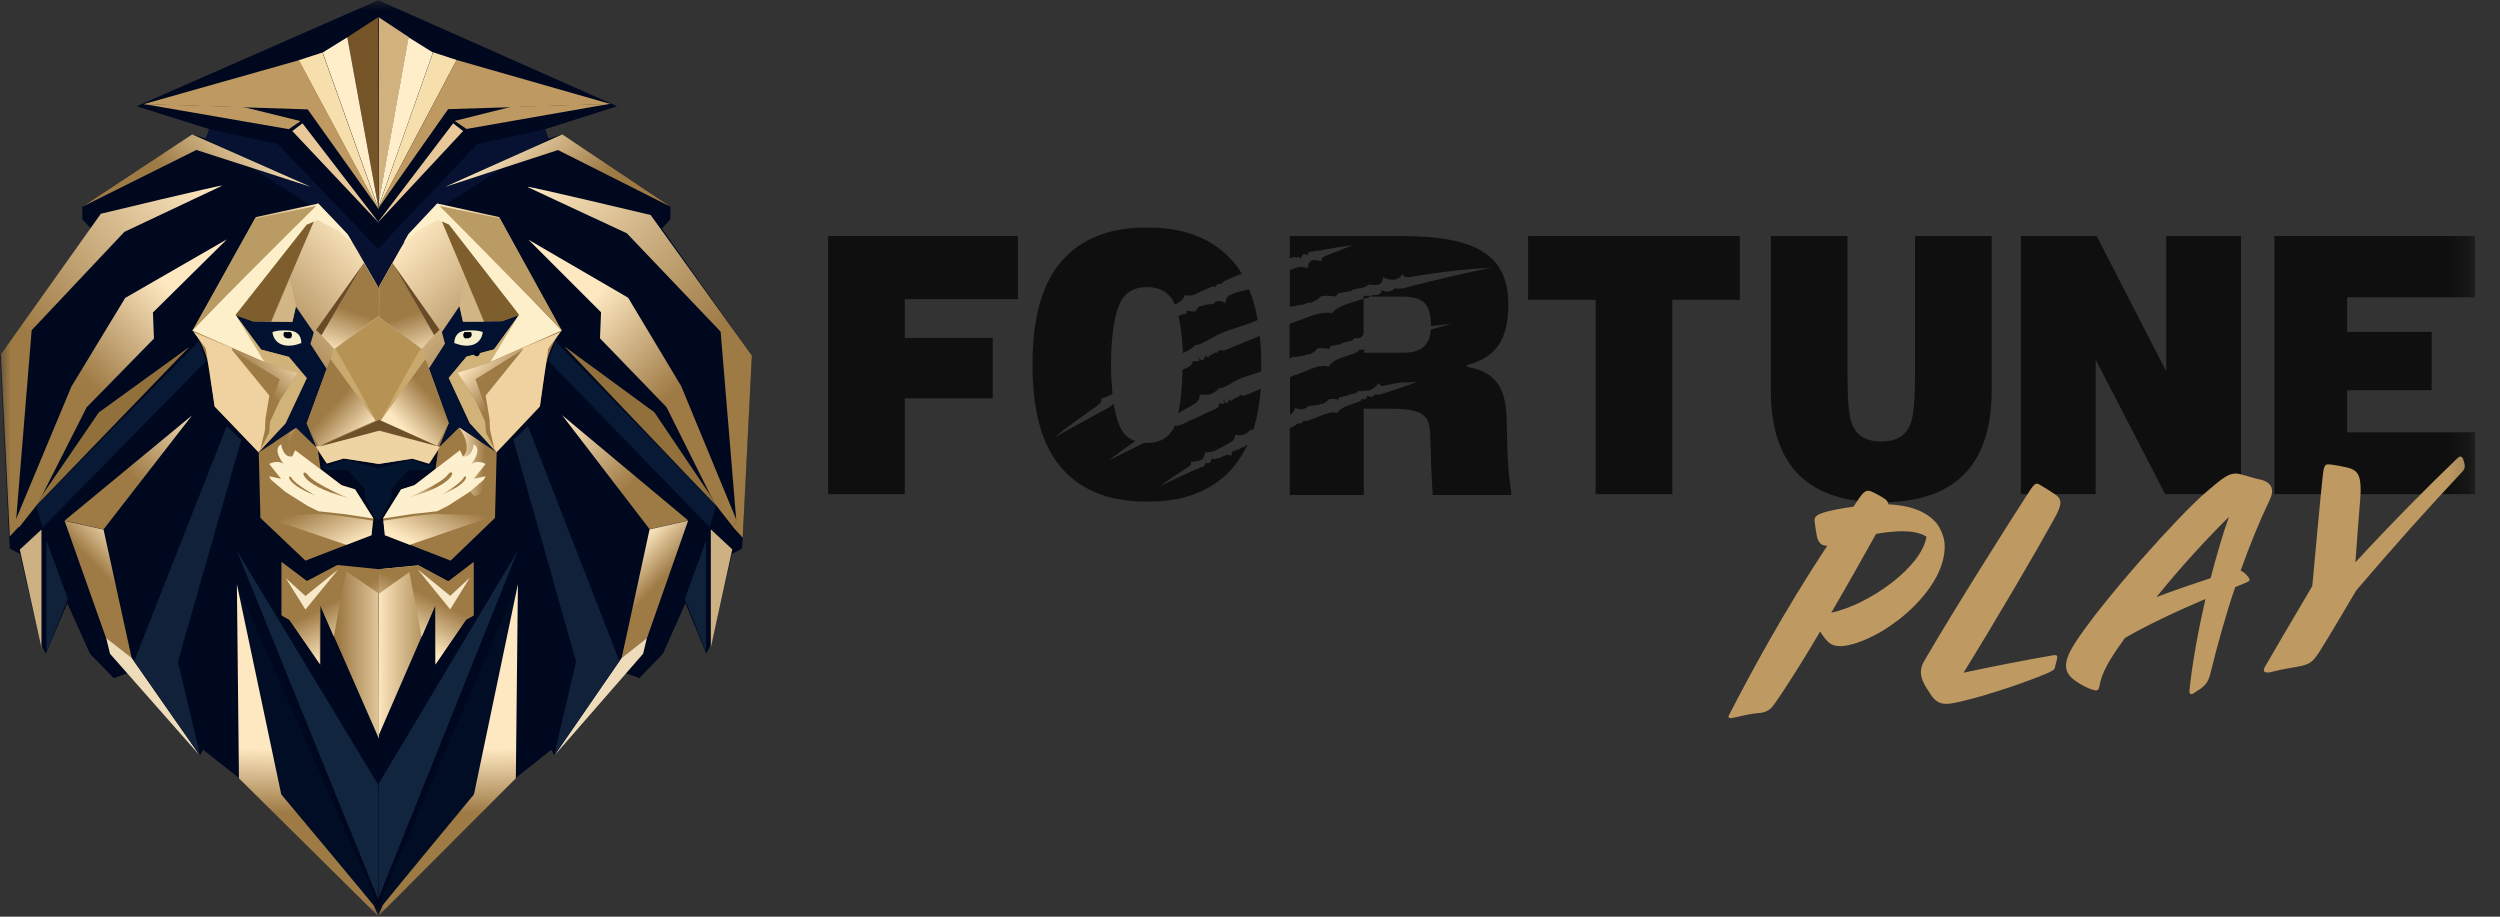 <?xml version="1.0" encoding="UTF-8"?>
<svg id="Layer_1" xmlns="http://www.w3.org/2000/svg" xmlns:xlink="http://www.w3.org/1999/xlink" version="1.1" viewBox="0 0 120 44">
  <rect x="0" y="0" width="120" height="44" fill="#333333" stroke="none"/>
  <!-- Generator: Adobe Illustrator 29.1.0, SVG Export Plug-In . SVG Version: 2.1.0 Build 142)  -->
  <defs>
    <style>
      .st0 {
        fill: #f7dfad;
      }

      .st1 {
        mask: url(#mask);
      }

      .st2 {
        fill: #f6e8c8;
      }

      .st3 {
        fill: #010d25;
      }

      .st4 {
        fill: #b69355;
      }

      .st5 {
        fill: url(#linear-gradient2);
      }

      .st6 {
        fill: url(#linear-gradient1);
      }

      .st7 {
        fill: url(#linear-gradient9);
      }

      .st8 {
        fill: url(#linear-gradient3);
      }

      .st9 {
        fill: url(#linear-gradient6);
      }

      .st10 {
        fill: url(#linear-gradient8);
      }

      .st11 {
        fill: url(#linear-gradient7);
      }

      .st12 {
        fill: url(#linear-gradient5);
      }

      .st13 {
        fill: url(#linear-gradient4);
      }

      .st14 {
        fill: #755528;
      }

      .st15 {
        fill: #fdf0ce;
      }

      .st16 {
        fill: #e8c798;
      }

      .st17 {
        fill: #be9961;
      }

      .st18 {
        fill: url(#linear-gradient31);
      }

      .st19 {
        fill: url(#linear-gradient30);
      }

      .st20 {
        fill: url(#linear-gradient28);
      }

      .st21 {
        fill: url(#linear-gradient29);
      }

      .st22 {
        fill: url(#linear-gradient18);
      }

      .st23 {
        fill: url(#linear-gradient13);
      }

      .st24 {
        fill: url(#linear-gradient12);
      }

      .st25 {
        fill: url(#linear-gradient15);
      }

      .st26 {
        fill: url(#linear-gradient16);
      }

      .st27 {
        fill: url(#linear-gradient11);
      }

      .st28 {
        fill: url(#linear-gradient10);
      }

      .st29 {
        fill: url(#linear-gradient17);
      }

      .st30 {
        fill: url(#linear-gradient14);
      }

      .st31 {
        fill: url(#linear-gradient19);
      }

      .st32 {
        fill: url(#linear-gradient23);
      }

      .st33 {
        fill: url(#linear-gradient22);
      }

      .st34 {
        fill: url(#linear-gradient24);
      }

      .st35 {
        fill: url(#linear-gradient25);
      }

      .st36 {
        fill: url(#linear-gradient21);
      }

      .st37 {
        fill: url(#linear-gradient20);
      }

      .st38 {
        fill: url(#linear-gradient27);
      }

      .st39 {
        fill: url(#linear-gradient26);
      }

      .st40 {
        fill: #10223a;
      }

      .st41 {
        fill: #92703b;
      }

      .st42 {
        fill: #d2b686;
      }

      .st43 {
        fill: url(#linear-gradient);
      }

      .st44 {
        fill: #f5efcc;
      }

      .st45 {
        fill: #d1b17e;
      }

      .st46 {
        fill: #d1b379;
      }

      .st47 {
        fill: #102139;
      }

      .st48 {
        fill: #081935;
      }

      .st49 {
        fill: #03152e;
      }

      .st50 {
        fill: #6a4b28;
      }

      .st51 {
        fill: #fff;
      }

      .st52 {
        fill: #f4dfb7;
      }

      .st53 {
        fill: #eed4a3;
      }

      .st54 {
        fill: #eddbb9;
      }

      .st55 {
        fill: #ffeec9;
      }

      .st56 {
        fill: #7e5e2c;
      }

      .st57 {
        fill: #12253e;
      }

      .st58 {
        fill: #b99b63;
      }

      .st59 {
        fill: #ceb183;
      }

      .st60 {
        fill: #6e502a;
      }

      .st61 {
        fill: #071232;
      }

      .st62 {
        fill: #c9a96e;
      }

      .st63 {
        fill: #031131;
      }

      .st64 {
        fill: #efd29f;
      }

      .st65 {
        fill: #00081f;
      }

      .st66 {
        fill: #fcefca;
      }

      .st67 {
        fill: #0f0f0f;
      }

      .st68 {
        fill: #00030d;
      }
    </style>
    <mask id="mask" x="0" y="0" width="118.8" height="44" maskUnits="userSpaceOnUse">
      <g id="mask0_4410_205785">
        <path class="st51" d="M118.8,0H0v44h118.8V0Z"/>
      </g>
    </mask>
    <linearGradient id="linear-gradient" x1="23.69" y1="39.48" x2="29.85" y2="33.63" gradientTransform="translate(0 46) scale(1 -1)" gradientUnits="userSpaceOnUse">
      <stop offset="0" stop-color="#fee8c1"/>
      <stop offset=".6" stop-color="#9e7a45"/>
    </linearGradient>
    <linearGradient id="linear-gradient1" x1="16.97" y1="31.99" x2="25.95" y2="23.45" gradientTransform="translate(0 46) scale(1 -1)" gradientUnits="userSpaceOnUse">
      <stop offset="0" stop-color="#fee8c1"/>
      <stop offset=".6" stop-color="#9e7a45"/>
    </linearGradient>
    <linearGradient id="linear-gradient2" x1="27.71" y1="30.91" x2="34.87" y2="24.11" gradientTransform="translate(0 46) scale(1 -1)" gradientUnits="userSpaceOnUse">
      <stop offset="0" stop-color="#fee8c1"/>
      <stop offset=".6" stop-color="#9e7a45"/>
    </linearGradient>
    <linearGradient id="linear-gradient3" x1="26.76" y1="25.88" x2="32.49" y2="20.44" gradientTransform="translate(0 46) scale(1 -1)" gradientUnits="userSpaceOnUse">
      <stop offset="0" stop-color="#fee8c1"/>
      <stop offset=".6" stop-color="#9e7a45"/>
    </linearGradient>
    <linearGradient id="linear-gradient4" x1="29.87" y1="19.21" x2="32.41" y2="16.79" gradientTransform="translate(0 46) scale(1 -1)" gradientUnits="userSpaceOnUse">
      <stop offset="0" stop-color="#fee8c1"/>
      <stop offset=".6" stop-color="#9e7a45"/>
    </linearGradient>
    <linearGradient id="linear-gradient5" x1="19.18" y1="25.63" x2="22.12" y2="28.33" gradientTransform="translate(0 46) scale(1 -1)" gradientUnits="userSpaceOnUse">
      <stop offset="0" stop-color="#fee8c1"/>
      <stop offset=".51" stop-color="#9e7a45"/>
    </linearGradient>
    <linearGradient id="linear-gradient6" x1="21.49" y1="10.03" x2="21.58" y2="3.49" gradientTransform="translate(0 46) scale(1 -1)" gradientUnits="userSpaceOnUse">
      <stop offset="0" stop-color="#fee8c1"/>
      <stop offset=".47" stop-color="#9e7a45"/>
    </linearGradient>
    <linearGradient id="linear-gradient7" x1="18.13" y1="14.79" x2="22.73" y2="14.79" gradientTransform="translate(0 46) scale(1 -1)" gradientUnits="userSpaceOnUse">
      <stop offset="0" stop-color="#fee8c1"/>
      <stop offset=".6" stop-color="#9e7a45"/>
    </linearGradient>
    <linearGradient id="linear-gradient8" x1="20.04" y1="28.71" x2="18.69" y2="32.78" gradientTransform="translate(0 46) scale(1 -1)" gradientUnits="userSpaceOnUse">
      <stop offset="0" stop-color="#fee8c1"/>
      <stop offset=".51" stop-color="#9e7a45"/>
    </linearGradient>
    <linearGradient id="linear-gradient9" x1="22.51" y1="28.69" x2="25.26" y2="26.08" gradientTransform="translate(0 46) scale(1 -1)" gradientUnits="userSpaceOnUse">
      <stop offset="0" stop-color="#fee8c1"/>
      <stop offset=".6" stop-color="#9e7a45"/>
    </linearGradient>
    <linearGradient id="linear-gradient10" x1="19.35" y1="15.41" x2="21.42" y2="19.43" gradientTransform="translate(0 46) scale(1 -1)" gradientUnits="userSpaceOnUse">
      <stop offset="0" stop-color="#fee8c1"/>
      <stop offset=".51" stop-color="#9e7a45"/>
    </linearGradient>
    <linearGradient id="linear-gradient11" x1="20.37" y1="19.69" x2="22.66" y2="24.37" gradientTransform="translate(0 46) scale(1 -1)" gradientUnits="userSpaceOnUse">
      <stop offset="0" stop-color="#fee8c1"/>
      <stop offset=".51" stop-color="#9e7a45"/>
    </linearGradient>
    <linearGradient id="linear-gradient12" x1="21.91" y1="23.85" x2="24.56" y2="23.76" gradientTransform="translate(0 46) scale(1 -1)" gradientUnits="userSpaceOnUse">
      <stop offset="0" stop-color="#fee8c1"/>
      <stop offset=".51" stop-color="#9e7a45"/>
    </linearGradient>
    <linearGradient id="linear-gradient13" x1="20.2" y1="21.78" x2="21.09" y2="23.61" gradientTransform="translate(0 46) scale(1 -1)" gradientUnits="userSpaceOnUse">
      <stop offset="0" stop-color="#fee8c1"/>
      <stop offset=".51" stop-color="#9e7a45"/>
    </linearGradient>
    <linearGradient id="linear-gradient14" x1="21.54" y1="22.07" x2="21.97" y2="23.27" gradientTransform="translate(0 46) scale(1 -1)" gradientUnits="userSpaceOnUse">
      <stop offset="0" stop-color="#fee8c1"/>
      <stop offset=".51" stop-color="#9e7a45"/>
    </linearGradient>
    <linearGradient id="linear-gradient15" x1="12.96" y1="39.94" x2="6.79" y2="34.02" gradientTransform="translate(0 46) scale(1 -1)" gradientUnits="userSpaceOnUse">
      <stop offset="0" stop-color="#fee8c1"/>
      <stop offset=".6" stop-color="#9e7a45"/>
    </linearGradient>
    <linearGradient id="linear-gradient16" x1="19.74" y1="32.45" x2="10.75" y2="23.82" gradientTransform="translate(0 46) scale(1 -1)" gradientUnits="userSpaceOnUse">
      <stop offset="0" stop-color="#fee8c1"/>
      <stop offset=".6" stop-color="#9e7a45"/>
    </linearGradient>
    <linearGradient id="linear-gradient17" x1="8.87" y1="31.39" x2="1.71" y2="24.52" gradientTransform="translate(0 46) scale(1 -1)" gradientUnits="userSpaceOnUse">
      <stop offset="0" stop-color="#fee8c1"/>
      <stop offset=".6" stop-color="#9e7a45"/>
    </linearGradient>
    <linearGradient id="linear-gradient18" x1="9.83" y1="26.36" x2="4.1" y2="20.86" gradientTransform="translate(0 46) scale(1 -1)" gradientUnits="userSpaceOnUse">
      <stop offset="0" stop-color="#fee8c1"/>
      <stop offset=".6" stop-color="#9e7a45"/>
    </linearGradient>
    <linearGradient id="linear-gradient19" x1="6.73" y1="19.65" x2="4.19" y2="17.21" gradientTransform="translate(0 46) scale(1 -1)" gradientUnits="userSpaceOnUse">
      <stop offset="0" stop-color="#fee8c1"/>
      <stop offset=".6" stop-color="#9e7a45"/>
    </linearGradient>
    <linearGradient id="linear-gradient20" x1="17.55" y1="25.19" x2="14.6" y2="27.92" gradientTransform="translate(0 46) scale(1 -1)" gradientUnits="userSpaceOnUse">
      <stop offset="0" stop-color="#fee8c1"/>
      <stop offset=".51" stop-color="#9e7a45"/>
    </linearGradient>
    <linearGradient id="linear-gradient21" x1="14.77" y1="10.04" x2="14.69" y2="3.5" gradientTransform="translate(0 46) scale(1 -1)" gradientUnits="userSpaceOnUse">
      <stop offset="0" stop-color="#fee8c1"/>
      <stop offset=".47" stop-color="#9e7a45"/>
    </linearGradient>
    <linearGradient id="linear-gradient22" x1="19.04" y1="14.77" x2="14.39" y2="14.77" gradientTransform="translate(0 46) scale(1 -1)" gradientUnits="userSpaceOnUse">
      <stop offset="0" stop-color="#fee8c1"/>
      <stop offset=".6" stop-color="#9e7a45"/>
    </linearGradient>
    <linearGradient id="linear-gradient23" x1="16.33" y1="28.96" x2="17.68" y2="33.03" gradientTransform="translate(0 46) scale(1 -1)" gradientUnits="userSpaceOnUse">
      <stop offset="0" stop-color="#fee8c1"/>
      <stop offset=".51" stop-color="#9e7a45"/>
    </linearGradient>
    <linearGradient id="linear-gradient24" x1="14.16" y1="29.12" x2="11.41" y2="26.48" gradientTransform="translate(0 46) scale(1 -1)" gradientUnits="userSpaceOnUse">
      <stop offset="0" stop-color="#fee8c1"/>
      <stop offset=".6" stop-color="#9e7a45"/>
    </linearGradient>
    <linearGradient id="linear-gradient25" x1="17.12" y1="15.1" x2="15.06" y2="19.13" gradientTransform="translate(0 46) scale(1 -1)" gradientUnits="userSpaceOnUse">
      <stop offset="0" stop-color="#fee8c1"/>
      <stop offset=".51" stop-color="#9e7a45"/>
    </linearGradient>
    <linearGradient id="linear-gradient26" x1="16.05" y1="19.35" x2="13.77" y2="24.05" gradientTransform="translate(0 46) scale(1 -1)" gradientUnits="userSpaceOnUse">
      <stop offset="0" stop-color="#fee8c1"/>
      <stop offset=".51" stop-color="#9e7a45"/>
    </linearGradient>
    <linearGradient id="linear-gradient27" x1="15.19" y1="23.88" x2="12.52" y2="23.78" gradientTransform="translate(0 46) scale(1 -1)" gradientUnits="userSpaceOnUse">
      <stop offset="0" stop-color="#fee8c1"/>
      <stop offset=".51" stop-color="#9e7a45"/>
    </linearGradient>
    <linearGradient id="linear-gradient28" x1="16.23" y1="21.44" x2="15.34" y2="23.28" gradientTransform="translate(0 46) scale(1 -1)" gradientUnits="userSpaceOnUse">
      <stop offset="0" stop-color="#fee8c1"/>
      <stop offset=".51" stop-color="#9e7a45"/>
    </linearGradient>
    <linearGradient id="linear-gradient29" x1="14.85" y1="21.7" x2="14.43" y2="22.9" gradientTransform="translate(0 46) scale(1 -1)" gradientUnits="userSpaceOnUse">
      <stop offset="0" stop-color="#fee8c1"/>
      <stop offset=".51" stop-color="#9e7a45"/>
    </linearGradient>
    <linearGradient id="linear-gradient30" x1="24.65" y1="36.3" x2="38.47" y2="23.16" gradientTransform="translate(0 46) scale(1 -1)" gradientUnits="userSpaceOnUse">
      <stop offset="0" stop-color="#fee8c1"/>
      <stop offset=".6" stop-color="#9e7a45"/>
    </linearGradient>
    <linearGradient id="linear-gradient31" x1="11.2" y1="36.03" x2="-2.61" y2="23.03" gradientTransform="translate(0 46) scale(1 -1)" gradientUnits="userSpaceOnUse">
      <stop offset="0" stop-color="#fee8c1"/>
      <stop offset=".6" stop-color="#9e7a45"/>
    </linearGradient>
  </defs>
  <g class="st1">
    <g>
      <path class="st65" d="M32.9,28.96l-1.08,2.42-1.13,1.17-.69-.25-3.39,3.97-.15-.28-1.7,1.35-6.63,6.64V0l11.49,5.1-3.45,1.1.15.45.67-.2,5.19,3.47v.6l-.41.45,4.32,6.1-.44,8.74-.03.52-.49.27-1,4.35-.23.42"/>
      <path class="st65" d="M18.13.78l10.92,4.26-6.68,1.2-4.22,4.46-.02-9.93Z"/>
      <path class="st45" d="M18.13,10.04l.02-9.23,1.47.97-1.49,8.26Z"/>
      <path class="st55" d="M20.78,2.52l-1.17-.73-1.49,8.26,2.66-7.53Z"/>
      <path class="st0" d="M21.92,2.88l-1.13-.37-2.66,7.53,3.79-7.16Z"/>
      <path class="st17" d="M29.29,4.99l-7.37-2.11-3.79,7.16,3.38-4.8,7.78-.25Z"/>
      <path class="st16" d="M18.13,10.68l3.62-4.76.48.37-4.1,4.4Z"/>
      <path class="st17" d="M21.84,5.81l.55.38,6.9-1.21-4.77.15-2.68.67Z"/>
      <path class="st61" d="M26.17,6.2l-3.27.72-4.78,5.05v1.9l.89-1.67,2.34-2.35,4.96-3.2-.15-.45Z"/>
      <path class="st43" d="M26.78,7.2l5.4,2.72-5.19-3.47-5.63,2.52,5.43-1.77Z"/>
      <path class="st6" d="M21,9.77l2.96.65,3.01,5.45s-.75.72-.9,2.52l-.15,1.12-2.08,2.2-.08,3.15-2.13,2.05-3.14-1.22-.1-.8.87-1.4.64-.2,1-.77.13-.9-.41.62-.8-.24-1.67.27-.02-8.4,1.01-1.79.49-.83,1.38-1.47Z"/>
      <path class="st63" d="M23.83,21.71l-.4-.44-.88-.96-1.01-2.17.85-1.02,1.32-.35,1.2-1.65-.82.3-1.86.02-.17-.75-.85,1.25.15.55-.77,1.2.95,2.62-.46,1.15.96-.94,1.79,1.19Z"/>
      <path class="st46" d="M23.3,20.25l-.49-1.06-.85-1.3,1.57-.5,1.38-2.27-1.2,1.65-1.32.35-.85,1.02,1.01,2.17,1.28,1.4-.5-.95-.03-.51Z"/>
      <path class="st66" d="M21.02,10.56l.52.22,3.37,4.33-1.38,2.27,3.43-1.52-1.47-1.52-4.5-4.58-1.38,1.47-.24.42.65-.55,1-.55Z"/>
      <path class="st58" d="M25.55,14.35l1.41,1.52-2.98-5.39-2.88-.59,4.45,4.47Z"/>
      <path class="st42" d="M22.34,13.36l-.29,1.33.17.75h1s-.88-2.08-.88-2.08Z"/>
      <path class="st56" d="M24.77,14.94l.14.17-.82.3h-.86s-2.02-4.78-2.02-4.78l.34.15,3.23,4.16Z"/>
      <path class="st5" d="M25.34,11.49l4.81,2.8,2.55,4.25,2.65,6.42-.15.35-.9-1.15-2.31-4.62-3.19-3.3.05-1.25-3.5-3.5Z"/>
      <path class="st41" d="M27.11,16.64l4.3,3.15,2.67,3.96.29.52-7.27-7.63Z"/>
      <path class="st8" d="M26.96,19.91l6.07,5.07-1.85.42-4.22-5.5Z"/>
      <path class="st13" d="M29.84,31.58l1.34-6.17,1.85-.42-1.98,5.65-1.21.95Z"/>
      <path class="st54" d="M26.6,36.28l3.24-4.7,1.21-.95-.18.75-4.27,4.9Z"/>
      <path class="st47" d="M24.65,21.11l.69-.66,4.39,11.28-3.13,4.54,1.05-4.52-3.01-10.64Z"/>
      <path class="st53" d="M21.11,21.45l-2.99-.79v1.62l1.67-.26.8.24.52-.81Z"/>
      <path class="st60" d="M18.13,20.12l.13.06,2.7,1.22-2.83-.76v-.52Z"/>
      <path class="st12" d="M20.22,16.73l-1.94,3.45,2.7,1.22.56-1.09-.95-2.62-.37-.96Z"/>
      <path class="st49" d="M18.13,24.99l.19-.15.47-.92v-.43l.81-.93h.99l.2-.1v-.27l-.2.18-.76-.28h-.21l-1.49.4v2.5Z"/>
      <path class="st3" d="M18.4,42.93l6.45-14.89-2.11,10.09-4.4,5.35.05-.55Z"/>
      <path class="st57" d="M24.85,26.44l-6.71,11.24v5.5l6.71-16.74Z"/>
      <path class="st9" d="M18.35,43.48c.03-.07,4.4-5.35,4.4-5.35l2.11-10.09-.1,9.32-6.63,6.64.23-.52Z"/>
      <path class="st11" d="M20.08,27.13l1.44.77,1.21-.92v2.55l-.36.2-1.47,2.15v-2.85l-2.78,6.4v-8.1l1.95-.2Z"/>
      <path class="st4" d="M18.13,15.16l2.09,1.57-1.94,3.45-.13-.06-.02-4.96Z"/>
      <path class="st10" d="M20.38,17.15l-.2-.34.67-.72-2.01-3.47-.71,1.25v1.29s2.09,1.57,2.09,1.57l.05.07.11.34Z"/>
      <path class="st50" d="M21.1,15.83l-.26.25-2.01-3.47,2.27,3.22Z"/>
      <path class="st62" d="M18.28,20.18l2.14-2.94s-.08-.55-.2-.51c-.11.04-1.94,3.45-1.94,3.45Z"/>
      <path class="st44" d="M21.81,16.48s-.05-.56.54-.61c.6-.05.82.07.82.07,0,0-.01.42-.42.59-.41.17-.89-.05-.89-.05"/>
      <path class="st68" d="M22.29,15.94s-.06.12-.06.12l.03.13.06.05h.16l.11-.05.05-.08v-.09l-.03-.08h-.32Z"/>
      <path class="st7" d="M23.73,21.53l-.23-.99v-.42l-.68-1.92,2.26-1.4v-.1l-1.55.69-1.57.5.85,1.3.49,1.06.03.51.41.77Z"/>
      <path class="st64" d="M26.9,15.94l-1.82.76v.1l-1.77,2.19.19,1.13.02.51.21.9.1.18,2.08-2.2.41-2.78.58-.79Z"/>
      <path class="st52" d="M20.05,27.33l1.63,1.27.87-.87-.94,1.52-1.56-1.92Z"/>
      <path class="st28" d="M19.66,27.45l-1.47,1.05-.02-1.18,1.91-.17,1.44.77,1.21-.92v2.55l-.36.2-1.47,2.15v-2.85l-.66,1.53-.59-3.13Z"/>
      <path class="st27" d="M19.67,26.15l4.08-1.4-2.91-.08-.94.1-1.5.22.07.7,1.19.46Z"/>
      <path class="st24" d="M22.75,23.8s.6.18.68-1.54c0,0,.15-.56-.46-1.12l-.93-.62s.66.9.2,1.38c0,0-.11,1.33.52,1.9Z"/>
      <path class="st15" d="M18.38,24.89l1.41-.22,1.19-.13.52-.26,1.04-.67.68-.58.09-.17-.57.12.57-.71s-.38-.22-.68,0c0,0,.56-.71.11-.94,0,0-.07.65-.52.58l-.14-.3-1.19.91-1,.77-.64.2-.87,1.4h0Z"/>
      <path class="st23" d="M19.56,23.9s1.61-.67,1.93-1.11c.32-.44.65.42-1.93,1.11Z"/>
      <path class="st30" d="M21.12,23.78s.96-.53,1.12-.83c.17-.3.44.22-1.12.83Z"/>
      <path class="st2" d="M20.05,27.33l1.56,1.27.94-.87-.94,1.52-1.56-1.92Z"/>
      <path class="st59" d="M34.12,25.41l1.03.96-1.03,4.71v-5.58"/>
      <path class="st48" d="M34.07,25.31l.31-1.04-7.73-7.9-.33.95,7.75,7.99Z"/>
      <path class="st65" d="M3.23,28.96l1.09,2.42,1.14,1.17.7-.25,3.43,3.97.16-.28,1.72,1.35,6.71,6.64V0L6.56,5.1l3.49,1.1-.16.45-.68-.2-5.26,3.47v.6l.42.45L0,17.07l.44,8.74.03.52.49.27,1.01,4.35.23.42"/>
      <path class="st65" d="M18.18.79L7.13,5.05l6.76,1.2,4.27,4.46.02-9.93Z"/>
      <path class="st14" d="M18.18,10.05l-.02-9.23-1.49.97,1.51,8.26Z"/>
      <path class="st55" d="M15.49,2.52l1.18-.73,1.51,8.26-2.69-7.53Z"/>
      <path class="st0" d="M14.34,2.89l1.14-.37,2.69,7.53-3.84-7.16Z"/>
      <path class="st17" d="M6.89,5l7.46-2.11,3.84,7.16-3.42-4.8-7.87-.25Z"/>
      <path class="st16" d="M18.18,10.68l-3.66-4.76-.49.37,4.15,4.4Z"/>
      <path class="st17" d="M14.42,5.82l-.56.38-6.98-1.21,4.82.15,2.71.67Z"/>
      <path class="st61" d="M10.04,6.2l3.3.72,4.83,5.05v1.9l-.9-1.67-2.37-2.35-5.02-3.2.16-.45Z"/>
      <path class="st25" d="M9.42,7.2l-5.46,2.72,5.26-3.47,5.7,2.52-5.49-1.77Z"/>
      <path class="st26" d="M15.27,9.77l-2.99.65-3.04,5.45s.75.72.91,2.52l.16,1.12,2.11,2.2.08,3.15,2.16,2.05,3.17-1.22.1-.8-.88-1.4-.65-.2-1.01-.77-.13-.9.42.62.81-.24,1.69.27.02-8.4-1.02-1.79-.49-.83-1.4-1.47Z"/>
      <path class="st63" d="M12.41,21.72l.41-.44.89-.96,1.02-2.17-.86-1.02-1.33-.35-1.22-1.65.83.3,1.88.03.17-.75.86,1.25-.16.55.78,1.2-.96,2.62.47,1.15-.97-.94-1.82,1.19Z"/>
      <path class="st46" d="M12.94,20.26l.49-1.06.86-1.3-1.59-.5-1.39-2.27,1.22,1.65,1.33.35.86,1.02-1.02,2.17-1.3,1.4.51-.95.03-.51Z"/>
      <path class="st66" d="M15.25,10.56l-.53.22-3.41,4.33,1.39,2.27-3.47-1.52,1.48-1.52,4.55-4.58,1.4,1.47.25.42-.65-.55-1.01-.55Z"/>
      <path class="st58" d="M10.67,14.35l-1.43,1.52,3.01-5.39,2.92-.59-4.5,4.47Z"/>
      <path class="st42" d="M13.91,13.36l.3,1.33-.17.75h-1.01s.89-2.08.89-2.08Z"/>
      <path class="st56" d="M11.45,14.95l-.14.17.83.3h.87s2.05-4.78,2.05-4.78l-.34.15-3.27,4.16Z"/>
      <path class="st29" d="M10.87,11.5l-4.86,2.8-2.58,4.25-2.68,6.42.16.35.91-1.15,2.34-4.62,3.23-3.3-.05-1.25,3.54-3.5Z"/>
      <path class="st41" d="M9.09,16.65l-4.35,3.15-2.71,3.96-.3.52,7.36-7.63Z"/>
      <path class="st22" d="M9.24,19.92l-6.14,5.07,1.87.42,4.27-5.5Z"/>
      <path class="st31" d="M6.32,31.59l-1.35-6.17-1.87-.42,2,5.65,1.22.95Z"/>
      <path class="st54" d="M9.6,36.28l-3.28-4.7-1.22-.95.18.75,4.32,4.9Z"/>
      <path class="st47" d="M11.58,21.12l-.7-.66-4.44,11.28,3.17,4.54-1.07-4.52,3.04-10.64Z"/>
      <path class="st53" d="M15.17,21.44l3.02-.79v1.62l-1.69-.26-.81.24-.53-.81Z"/>
      <path class="st60" d="M18.2,20.15l-.13.06-2.73,1.22,2.87-.76v-.52Z"/>
      <path class="st37" d="M16.06,16.74l1.96,3.45-2.73,1.22-.57-1.09.96-2.62.37-.96Z"/>
      <path class="st49" d="M18.18,24.99l-.19-.15-.47-.92v-.43l-.82-.93h-1l-.2-.1v-.27l.2.18.77-.28h.21l1.51.4v2.5Z"/>
      <path class="st3" d="M17.9,42.93l-6.53-14.89,2.13,10.09,4.45,5.35-.05-.55Z"/>
      <path class="st57" d="M11.37,26.44l6.79,11.24v5.5l-6.79-16.74Z"/>
      <path class="st36" d="M17.95,43.48c-.03-.07-4.45-5.35-4.45-5.35l-2.13-10.09.1,9.32,6.71,6.64-.23-.52Z"/>
      <path class="st33" d="M16.22,27.16l-1.46.77-1.22-.92v2.55l.36.2,1.48,2.15v-2.85l2.81,6.4-.02-8.1-1.96-.2Z"/>
      <path class="st4" d="M18.21,15.16l-2.11,1.57,1.96,3.45.13-.06.02-4.96Z"/>
      <path class="st32" d="M15.9,17.15l.2-.34-.67-.72,2.04-3.47.72,1.25v1.29s-2.12,1.57-2.12,1.57l-.05.07-.11.34Z"/>
      <path class="st50" d="M15.17,15.84l.26.25,2.04-3.47-2.3,3.22Z"/>
      <path class="st62" d="M18.03,20.19l-2.16-2.94s.08-.55.2-.51c.11.04,1.96,3.45,1.96,3.45Z"/>
      <path class="st44" d="M14.46,16.48s.06-.56-.55-.61c-.6-.05-.83.07-.83.07,0,0,.01.42.43.59.42.17.9-.05.9-.05"/>
      <path class="st68" d="M13.96,15.94s.06.12.06.12l-.03.13-.06.05h-.16l-.11-.05-.05-.08v-.09l.03-.08h.32Z"/>
      <path class="st34" d="M12.51,21.54l.23-.99v-.42l.69-1.92-2.29-1.4v-.1l1.57.69,1.59.5-.86,1.3-.49,1.06-.03.51-.41.77Z"/>
      <path class="st64" d="M9.3,15.94l1.84.76v.1l1.79,2.19-.19,1.13-.02.51-.21.9-.1.18-2.11-2.2-.42-2.78-.59-.8Z"/>
      <path class="st52" d="M16.23,27.34l-1.65,1.27-.88-.87.95,1.52,1.57-1.92Z"/>
      <path class="st35" d="M16.63,27.42l1.56,1.08-.02-1.18-1.98-.2-1.46.77-1.22-.92v2.55l.36.2,1.48,2.15v-2.85l.67,1.53.59-3.13Z"/>
      <path class="st39" d="M16.62,26.15l-4.13-1.4,2.94-.08.95.1,1.52.22-.07.7-1.2.46Z"/>
      <path class="st38" d="M13.5,23.81s-.61.18-.69-1.54c0,0-.16-.56.47-1.12l.94-.62s-.67.9-.2,1.38c0,0,.11,1.33-.53,1.9Z"/>
      <path class="st15" d="M17.92,24.89l-1.43-.22-1.2-.13-.53-.26-1.06-.67-.69-.58-.09-.17.57.12-.57-.71s.39-.22.69,0c0,0-.57-.71-.11-.94,0,0,.07.65.53.58l.14-.3,1.21.91,1.01.77.65.2.88,1.4h0Z"/>
      <path class="st20" d="M16.73,23.91s-1.63-.67-1.95-1.11-.66.42,1.95,1.11Z"/>
      <path class="st21" d="M15.15,23.79s-.97-.53-1.14-.83c-.17-.3-.44.22,1.14.83Z"/>
      <path class="st2" d="M16.23,27.34l-1.57,1.27-.95-.87.95,1.52,1.57-1.92Z"/>
      <path class="st59" d="M1.99,25.42l-1.04.96,1.04,4.71v-5.58"/>
      <path class="st48" d="M2.05,25.32l-.31-1.04,7.82-7.9.33.95-7.84,7.99Z"/>
      <path class="st40" d="M2.23,25.95l1.03,2.8-1.03,2.52v-5.32Z"/>
      <path class="st65" d="M22.88,17.1c.2,0,.2-.31,0-.31s-.2.31,0,.31Z"/>
      <path class="st40" d="M33.89,25.95l-1.02,2.8,1.02,2.52v-5.32Z"/>
      <path class="st19" d="M25.34,8.97c.1-.03,5.89,1.35,5.89,1.35l4.86,6.75-.44,8.74-.46-.5.15-.35-.75-9.04-4.5-4.72-4.76-2.22Z"/>
      <path class="st18" d="M10.66,8.91c-.1-.03-5.82,1.35-5.82,1.35L.04,17.01l.43,8.74.46-.5-.15-.35.74-9.05,4.45-4.72,4.7-2.22h0Z"/>
      <path class="st67" d="M58.71,13.54s.04-.03.07-.04c-.02,0-.03.02-.05.03h0s-.02.01-.02.02Z"/>
      <path class="st67" d="M61.9,20.5h0c.05-.02.1-.04.14-.06-.04.02-.09.04-.14.06Z"/>
      <path class="st67" d="M62.13,20.4s-.05.03-.08.04c.02,0,.04-.02.05-.03h0s.02-.01.02-.02Z"/>
      <path class="st67" d="M60.47,16.12c.07-.03.12-.05.16-.07h0s-.05.03-.08.04c-.02.01-.05.02-.07.03h0Z"/>
      <path class="st67" d="M65.46,14.35s.07-.02.07-.02c.12-.04.22-.07.29-.13h-.36v.15Z"/>
      <path class="st67" d="M39.75,23.72h3.68v-4.6h4.22v-2.9h-4.22v-1.86h5.43v-3.03h-9.11v12.39Z"/>
      <path class="st67" d="M59.52,21.54c-.1.05-.25.08-.39.15-.02.05-.01.18-.01.18-.03.01-.14-.08-.27-.02-.11.05-.11.05-.1.04-.14.06-.36.17-.37.1,0,0-.06.11-.19,0-.09.2-.14.3-.33.21.01.18-.14.23-.29.25-.06.08-.16.07-.31.14.38-.18.26-.12-.04.02.06-.03-.05.02-.17.08-.47.22-.92.42-1.34.62,0,0,.45-.33,1.24-.84.13-.08.27-.17.2-.29.37-.07.62,0,.7-.47,0,0,.34.01.54-.11.17-.09.36-.19.56-.3.17-.09.34-.18.33-.43.36.07.53-.02.75-.24.04,0,.09,0,.14-.02.17-.56.29-1.21.35-1.95-.03.01-.06.03-.09.04-.11.04-.21.09-.32.14-.11.05-.21.09-.31.12-.11.06-.06.03-.29,0-.11.23-.07.02-.15.11,0,0-.19.09-.25.18,0,0-.08-.02-.08-.13-.16.39-.12.24-.36.04.18.23.15.24-.17.2.04.17-.08.23-.19.28-.11.05-.22.1-.35.16-.11.05-.23.11-.37.18-.02,0-.04.02-.07.03.02-.01.04-.02.07-.03.29-.14.14-.07-.12.05-.04.02-.19.09-.35.16-.15.07-.31.15-.27.13-.17.08-.29.14-.31.05-.01.05,0,.07.02.07.08-.01.16-.05.24-.09-.13.06-.21.1-.24.09-.06.01-.12,0-.17-.01-.03.06-.06.13-.09.18-.22.39-.6.65-1.24.65-.05,0-.09,0-.13,0-.02,0-.03.01-.05.02-.58.28-1.13.56-1.66.82,0,0,.46-.36,1.27-.93-.31-.11-.53-.31-.67-.57-.16-.29-.28-.7-.36-1.21-.06.06-.14.11-.24.17.22-.12.22-.12-.22.13.08-.04.15-.09.22-.13-.07.04-.17.09-.29.16.1-.06-.08.04-.26.14-.72.39-1.41.78-2.07,1.14,0,0,.69-.57,1.92-1.42.2-.14.42-.29.32-.44.24-.07.42-.14.56-.24-.04-.42-.07-.89-.07-1.39,0-1.38.16-2.5.49-3.08.22-.39.6-.65,1.24-.65s1.02.27,1.24.65c.03.06.06.12.09.19.02,0,.04-.02.06-.03.17-.09.34-.17.43-.43.26.08.44-.01.62-.1.14-.07.29-.14.15-.07.09-.04.16-.07.23-.11.07-.03.14-.06.21-.08.07-.05.14-.08.25-.02.05-.13.14-.17.29-.15.02-.04.05-.07.09-.1-.04,0-.02-.01.04-.03.04-.02.1-.05.2-.1-.06.02-.11.05-.16.07.05-.02.11-.05.19-.08,0,0,.16-.06.31-.13.08-.03.16-.06.24-.09.02,0,.05-.02.07-.03-.22-.37-.48-.68-.78-.95-1.13-1.04-2.55-1.27-3.77-1.27s-2.64.23-3.77,1.27c-1.11,1.03-1.73,2.67-1.73,5.31s.62,4.28,1.73,5.31c1.13,1.04,2.55,1.27,3.77,1.27s2.64-.23,3.77-1.27c.42-.39.77-.87,1.05-1.46-.02.01-.04.02-.06.03-.19.13-.18.08-.28.13h0Z"/>
      <path class="st67" d="M70.43,17.56v-.04c1.31-.34,1.97-1.15,1.97-2.9,0-2.37-1.53-3.29-5.14-3.29h-5.35v1.06c.13-.04.34-.09.34-.01,0,0,.06-.11.18.04.09-.2.15-.31.33-.14,0-.21.15-.22.3-.2.06-.07.16-.03.31-.07-.37.09-.26.06.04,0-.06.02.05,0,.17-.03.46-.09.92-.16,1.35-.21,0,0-.48.19-1.27.5-.13.05-.27.11-.21.27-.35-.04-.59-.2-.69.33,0,0-.32-.11-.51-.03-.11.04-.22.08-.34.13v1.74c.11,0,.22-.01.35-.04.14-.03.28-.08.21-.02.42-.18.45-.11.45-.11.23-.11.29-.13.48-.31.14-.04.35-.05.73,0,.03-.05.07-.14.07-.14,0,0,.35-.07.68-.13-.02-.07.32-.11.32-.11,0,0,.46-.06.45-.19.43.03.69.1.74-.35.33.15.72.22.95-.18.02.23.23.19.45.15.21-.04.43-.07.64-.1,1.07-.17,2.14-.28,3.17-.33,0,0-1.19.22-3.04.68-.26.07-.54.14-.64.16-.17.04-.32.08-.41.11.05-.01.1-.03.15-.04-.34.09-.33.09-.15.04-.22.05-.4.09-.54.03-.23.18-.4.23-.63.09-.08.23-.21.27-.45.23-.01.04-.04.07-.06.09h1.5c1.04,0,1.35.42,1.35,1.33,0,.03,0,.06,0,.08.33-.04.65-.07.98-.1,0,0-.36.09-.98.27-.07.8-.49,1.11-1.34,1.11h-1.86v-.17c-.06.04-.13.04-.24.01-.02.12-.14.16-.26.2,0,0-.26.09-.53.18-.25.09-.5.18-.68.45-.32-.09-.58.01-.84.11-.2.08-.41.16-.21.08-.12.05-.23.09-.33.13-.1.04-.19.08-.29.1-.06.03-.11.06-.18.07v1.82c.11-.06.2-.15.24-.33.3.13.47.06.68-.1.07.01.16,0,.24-.02.09-.02.17-.05.13,0,.26-.12.28-.07.28-.07.14-.08.18-.09.29-.22.08-.03.22-.03.46.01.02-.04.04-.11.04-.11,0,0,.22-.05.42-.08-.02-.05.2-.08.2-.08,0,0,.29-.04.27-.14.28.03.5-.06.51-.01.17-.05.28-.14.52-.38.03.18.16.15.29.12.13-.03.26-.06.4-.08.66-.13.44-.01,1.08-.1,0,0,.16,0-.97.37-.16.05-.33.11-.39.13-.1.03-.19.06-.25.08.03,0,.06-.02.09-.03-.21.07-.2.07-.09.03-.13.04-.25.07-.34.02-.13.14-.24.17-.39.06-.03.18-.12.21-.27.17-.02.1-.11.13-.21.16,0,0-.21.07-.42.15-.2.07-.39.15-.54.36-.25-.07-.46.01-.67.09-.16.06-.32.13-.17.07-.1.04-.18.07-.26.1-.08.03-.15.06-.23.08-.08.04-.16.08-.27.03-.07.11-.17.15-.33.15-.03.03-.06.06-.11.09.04,0,.02,0-.04.03-.04.02-.1.05-.2.09v3.21h3.55v-4.14h1.31c1.71,0,1.88.41,1.89,1.49.02.81.04,1.61.11,2.65h3.77v-.12c-.15-1.01-.18-1.43-.22-3.43-.02-1.33-.33-2.34-1.89-2.6h0Z"/>
      <path class="st67" d="M73.35,14.39h3.24v9.33h3.68v-9.33h3.24v-3.06h-10.16v3.06Z"/>
      <path class="st67" d="M91.92,18.02c0,.94-.04,1.52-.11,1.93-.15.8-.58,1.24-1.51,1.24s-1.37-.44-1.51-1.24c-.07-.41-.11-.99-.11-1.93v-6.69h-3.68v7.4c0,3.8,1.97,5.38,5.3,5.38s5.3-1.58,5.3-5.38v-7.4h-3.68v6.69Z"/>
      <path class="st67" d="M103.97,17.77h-.02l-3.31-6.44h-3.64v12.39h3.59v-6.42h.02l3.32,6.42h3.64v-12.39h-3.59v6.44Z"/>
      <path class="st67" d="M118.8,14.27v-2.94h-9.63v12.39h9.63v-2.97h-6.14v-2.02h4.06v-2.8h-4.06v-1.66h6.14Z"/>
      <path class="st17" d="M83.08,34.47c-.07,0-.16-.02-.08-.16,1.07-2.07,2.58-4.88,4.71-8.12-.28.03-.44-.16-.5-.45-.04-.19-.1-.61-.11-.73-.01-.21.09-.29.41-.4.3-.1.87-.21,1.46-.29.1-.17.22-.33.33-.49.19-.26.32-.32.52-.24.15.06.47.23.67.37.07.05.14.14.16.25.88.04,1.63.25,2.16.75.3.27.51.78.53,1.14.14,2.05-2.61,4.41-4.58,4.86-.6.14-.88-.01-1.03-.17-.14-.14-.26-.31-.36-.48-.83,1.41-1.66,2.73-2.24,3.54-.19.26-.41.36-.75.38-.66.07-1.04.22-1.31.24h0ZM90.05,25.63c-.55.98-1.33,2.38-2.15,3.78,1.79-.38,4.34-2.17,4.57-3.65-.31-.2-.78-.29-1.47-.25-.28.02-.6.05-.95.12Z"/>
      <path class="st17" d="M92.64,33.28c-.35-.51-.62-.97-.28-1.55,1.36-2.34,3.84-6.28,4.98-8.04.29-.46.37-.52.52-.45.26.15.6.36.8.5.37.26.28.54-.06,1.17-.89,1.61-2.75,4.79-4.35,7.38,1.39-.3,2.88-.59,4.26-.83.18-.04.24,0,.24.07,0,.07-.05.25-.1.45-.03.14-.03.18-.37.33-1.26.54-3.65,1.31-4.65,1.46-.53.08-.76-.13-.99-.48Z"/>
      <path class="st17" d="M105.09,33.18c.13-1.3.42-2.89.77-4.43-1.48.63-2.82,1.27-3.86,1.87-.81,1.12-1.11,1.68-1.22,2.28-.03.14-.05.24-.17.24-.13,0-.53-.14-.96-.44-.62-.41-.64-.9-.06-1.82,1.35-2.08,4.94-6.08,6.27-7.23.81-.7,1.08-.9,1.42-.92.24-.02.71.19,1.18.28.59.13.73.49.48,1-.49,1.02-.96,2.18-1.39,3.38.06.02.12.06.18.11.19.17.24.26.25.33,0,.05-.02.08-.32.2l-.37.15c-.46,1.35-.85,2.77-1.2,4.18-.1.39-.23.52-.45.69-.07.05-.24.15-.35.23-.08.06-.21.07-.19-.1ZM106.11,27.75c.29-1.1.58-2.12.88-2.94-.98.96-2.25,2.33-3.48,3.85.84-.32,1.72-.62,2.6-.91Z"/>
      <path class="st17" d="M108.72,32c.55-.96,1.39-2.37,2.27-3.87.17-1.84.36-3.96.51-5.37.04-.36.11-.46.22-.47.2-.01.93.13,1.14.21.36.15.51.43.43,1.47-.07.76-.15,1.94-.23,3.02,1.82-1.97,3.44-3.6,4.86-4.96.16-.16.24-.15.31,0,.05.16.07.23.08.31,0,.07,0,.16-.09.27-1.84,1.96-3.33,3.64-5.12,5.73-.63,1.07-1.24,2.1-1.72,2.87-.27.43-.43.65-.89.75-.47.1-.99.16-1.36.27-.44.13-.55,0-.41-.23h0Z"/>
      <path class="st67" d="M59.67,16.45c-.14.06-.27.11-.41.17-.14.06-.27.12-.4.16-.15.07-.07.04-.35.03-.16.25-.09.03-.2.13-.01,0-.24.11-.32.21,0,0-.1-.01-.09-.12-.24.43-.17.27-.44.08.2.22.16.24-.23.23.03.18-.12.25-.27.32-.07.03-.13.06-.2.09-.01.82-.08,1.53-.21,2.08.2-.11.41-.23.63-.35.21-.12.42-.23.41-.55.45.08.67-.03.94-.31.2.05.64-.29.89-.4.43-.2.71-.23,1.12-.39,0-.1,0-.2,0-.3,0-.5-.02-.97-.07-1.41-.06.02-.12.05-.2.09.07-.03.14-.06.2-.09h0c-.07.03-.16.07-.26.11,0,0-.27.11-.54.22Z"/>
      <path class="st67" d="M57.37,16.56c.24.03.82-.37,1.13-.51.62-.29.99-.33,1.65-.6.07-.03.15-.06.22-.09-.1-.56-.24-1.05-.42-1.48-.28.1-.49.1-.82.24-.15.06-.3.13-.3.43-.3-.17-.45-.11-.62.06-.07-.02-.15-.01-.22,0-.08.02-.15.05-.12,0-.22.13-.25.07-.25.07-.12.08-.15.1-.22.25-.07.03-.2.03-.44-.02,0,.04,0,.13,0,.13,0,0-.19.06-.37.1,0,.02,0,.03-.02.05.11.47.18,1.07.21,1.75.22-.07.4-.19.61-.38Z"/>
      <path class="st67" d="M62.05,17.13c.09.02.2,0,.3-.02.11-.03.22-.07.17-.01.32-.15.35-.09.35-.09.18-.1.22-.11.36-.28.11-.03.28-.03.58.02.02-.05.05-.14.05-.14,0,0,.28-.06.53-.1-.02-.06.25-.1.25-.1,0,0,.36-.04.35-.18.26.03.41-.02.46-.22v-1.67c-.12.04-.36.11-.61.19-.32.1-.64.21-.91.5-.39-.07-.72.04-1.06.16-.26.09-.52.19-.27.1-.16.06-.29.11-.42.15-.1.04-.19.07-.28.1v1.68s.1-.06.15-.1h0Z"/>
    </g>
  </g>
</svg>
